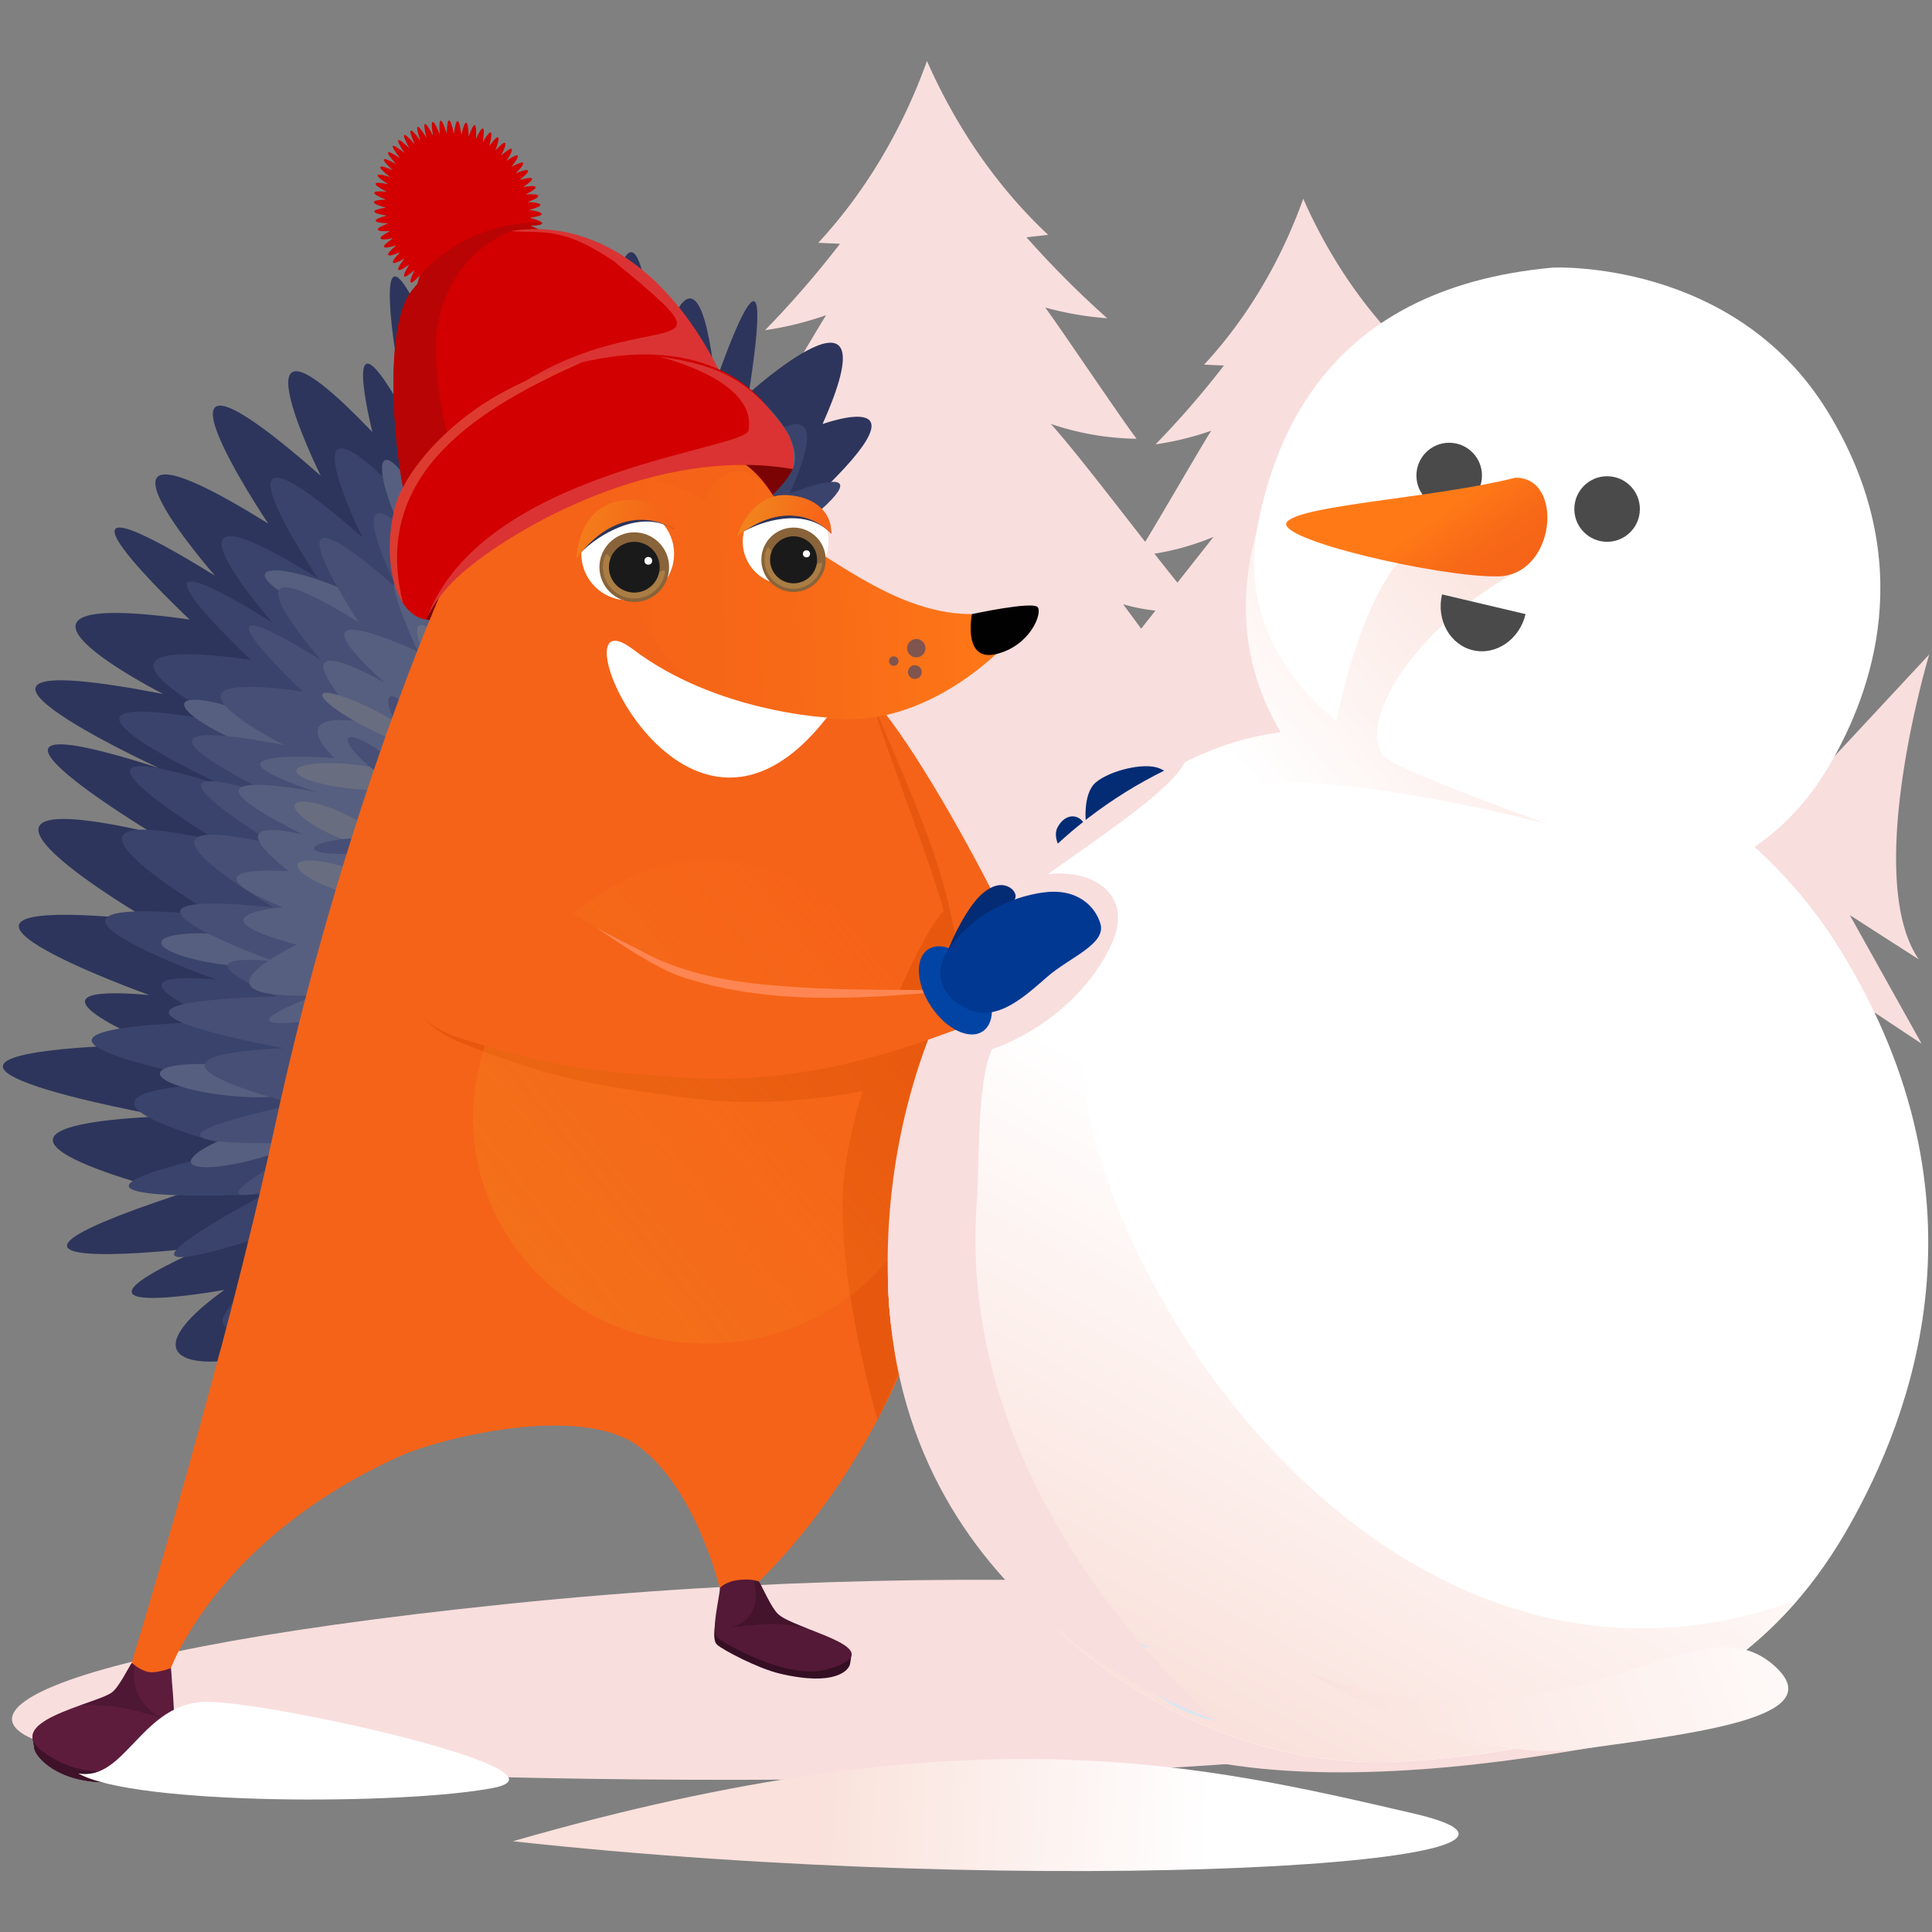 <svg id="Artwork_Mid" data-name="Artwork Mid" xmlns="http://www.w3.org/2000/svg" xmlns:xlink="http://www.w3.org/1999/xlink" viewBox="0 0 300 300"><rect x="0" y="0" width="300" height="300" fill="#808080" stroke="none"/><defs><linearGradient id="linear-gradient" x1="242.65" y1="380.7" x2="302.96" y2="318.77" gradientTransform="rotate(7.44 1549.326 -1001.436)" gradientUnits="userSpaceOnUse"><stop offset="0" stop-color="#f1831e"/><stop offset=".11" stop-color="#f1821d" stop-opacity=".98"/><stop offset=".23" stop-color="#f2801d" stop-opacity=".91"/><stop offset=".38" stop-color="#f37d1c" stop-opacity=".8"/><stop offset=".53" stop-color="#f5791b" stop-opacity=".65"/><stop offset=".69" stop-color="#f8731a" stop-opacity=".46"/><stop offset=".86" stop-color="#fb6d18" stop-opacity=".23"/><stop offset="1" stop-color="#ff6717" stop-opacity="0"/></linearGradient><linearGradient id="linear-gradient-2" x1="95.01" y1="76.48" x2="161.65" y2="76.48" gradientTransform="rotate(-1.99 584.547 151.837)" gradientUnits="userSpaceOnUse"><stop offset="0" stop-color="#f56318"/><stop offset=".42" stop-color="#f76817"/><stop offset=".95" stop-color="#fe7817"/><stop offset="1" stop-color="#ff7a17"/></linearGradient><linearGradient id="linear-gradient-3" x1="232.13" y1="-445.51" x2="245.75" y2="-445.51" gradientTransform="rotate(15.88 -1726.381 -689.107)" gradientUnits="userSpaceOnUse"><stop offset="0" stop-color="#f1a01e"/><stop offset=".1" stop-color="#f19e1d" stop-opacity=".98"/><stop offset=".23" stop-color="#f29a1d" stop-opacity=".91"/><stop offset=".37" stop-color="#f3941c" stop-opacity=".8"/><stop offset=".53" stop-color="#f58c1b" stop-opacity=".65"/><stop offset=".69" stop-color="#f8811a" stop-opacity=".46"/><stop offset=".86" stop-color="#fb7418" stop-opacity=".23"/><stop offset="1" stop-color="#ff6717" stop-opacity="0"/></linearGradient><linearGradient id="linear-gradient-4" x1="255.51" y1="-454.18" x2="269.46" y2="-454.18" gradientTransform="rotate(15.88 -1726.381 -689.107)" gradientUnits="userSpaceOnUse"><stop offset="0" stop-color="#f1831e"/><stop offset=".1" stop-color="#f1821d" stop-opacity=".98"/><stop offset=".23" stop-color="#f2801d" stop-opacity=".91"/><stop offset=".38" stop-color="#f37d1c" stop-opacity=".8"/><stop offset=".53" stop-color="#f5791b" stop-opacity=".65"/><stop offset=".69" stop-color="#f8731a" stop-opacity=".46"/><stop offset=".86" stop-color="#fb6d18" stop-opacity=".23"/><stop offset="1" stop-color="#ff6717" stop-opacity="0"/></linearGradient><linearGradient id="linear-gradient-5" x1="197.32" y1="109.99" x2="242.04" y2="74.7" gradientTransform="rotate(-1.99 584.547 151.837)" gradientUnits="userSpaceOnUse"><stop offset="0" stop-color="#fff"/><stop offset="1" stop-color="#fae1db"/></linearGradient><linearGradient id="linear-gradient-6" x1="217.18" y1="179.31" x2="175.05" y2="248.48" xlink:href="#linear-gradient-5"/><linearGradient id="linear-gradient-7" x1="284.79" y1="234.24" x2="200.85" y2="262.4" xlink:href="#linear-gradient-5"/><linearGradient id="linear-gradient-8" x1="183.62" y1="269.7" x2="122.99" y2="264.46" gradientTransform="rotate(-1.99 584.547 151.837)" gradientUnits="userSpaceOnUse"><stop offset="0" stop-color="#fff"/><stop offset=".5" stop-color="#fcf0ed"/><stop offset=".75" stop-color="#fbe9e4"/><stop offset="1" stop-color="#fae1db"/></linearGradient><linearGradient id="linear-gradient-9" x1="231.98" y1="81.13" x2="223.77" y2="68.66" xlink:href="#linear-gradient-2"/><style>.cls-4{fill:#474f76}.cls-5{fill:#daa656;opacity:.4}.cls-7,.cls-8{fill:#350f23}.cls-7,.cls-9{opacity:.5}.cls-18{fill:#f9dede}.cls-20{fill:#d1e8f6}.cls-23{opacity:.2}.cls-23,.cls-24{fill:#fff}.cls-25{fill:#575f80}.cls-26{fill:#5e1c3d}.cls-27{fill:#896339}.cls-28{fill:#686d80}.cls-29{fill:#80544f}.cls-30{fill:#d20000}.cls-31{fill:#d44300}.cls-34{fill:#032c75}.cls-35{fill:#4a4a4a}.cls-36,.cls-37{fill:#f56318}.cls-39{fill:#541936}.cls-41,.cls-9{fill:#3f122a}.cls-37{fill-rule:evenodd}.cls-42{fill:#b80404}.cls-43{fill:#e7580e}.cls-44{fill:#1a1a1a}.cls-45{fill:#2d355c}</style></defs><path class="cls-18" d="M164.15 261.87c13.5-22.12 35.8-1.68 49.19 2.4 13.4 4.08 33.08 5.81 43.97-3.35s26.29 2.23 13.1 5.46-83.67 20.53-106.26-4.5ZM99.87 257.21c16.77-5.97 15.2-3.01 27.11-.13 18.03 4.36-4.67 10.73-27.11.13Z"/><path d="M165.42 164.99a42.27 42.27 0 0 0 6.47-6.63c-.59.12-3.41.13-4.38.08 1.43-1.85 2.86-3.69 4.29-5.54-.87.27-1.79.38-2.7.34.74-.7 1.48-1.39 2.22-2.09l-.89.06c1.17-1.22 2.33-2.44 3.5-3.66-.96.33-1.95.54-2.96.62.54-.68 2.37-3.3 2.9-3.98-.7.21-1.42.36-2.14.45.93-.79 1.81-1.63 2.64-2.51-.25 0-.51-.02-.76-.02 1.64-1.45 2.96-3.27 3.85-5.28 1.03 1.95 2.47 3.66 4.2 5-.25.03-.5.05-.76.08.89.83 1.83 1.6 2.81 2.32-.73-.04-1.45-.14-2.17-.3.58.65 2.58 3.14 3.17 3.77-1.01 0-2.02-.14-3-.41 1.25 1.14 4.42 4.7 5.21 5.35-.91.11-1.83.06-2.72-.15 1.56 1.74 3.11 3.49 4.67 5.23-.96.12-3.77.3-4.37.23 2.07 2.3 4.4 4.37 6.92 6.16-.29.19-.67.24-1 .14.06.13.12.26.18.38-.57-.03-1.13-.14-1.66-.33.47.54 1 1.02 1.58 1.43-1.77-.15-3.51-.6-5.13-1.32.57.62 1.14 1.23 1.71 1.85-1.39.02-2.78-.33-4.01-.98.02.48.3.95.55 1.34-.92-.18-1.81-.45-2.68-.81.04.19.12.37.23.53-.67-.16-1.33-.4-1.95-.7.16.42.37.82.62 1.19a4.48 4.48 0 0 1-2.01-.78c-.3.38-.68.69-1.11.9.01-.24.03-.49.04-.73-.93.9-2.26 1.21-3.52 1.48.33-.57.7-1.12 1.1-1.64-.24.2-.5.37-.77.51.07-.16.15-.33.19-.5.02-.08 0-.42.07-.46a8.363 8.363 0 0 1-3.93 1.26l1.57-1.96c-1.57.83-3.28 1.4-5.03 1.67.55-.45 1.04-.97 1.47-1.54-.52.22-1.08.37-1.64.44.05-.13.1-.26.16-.4-.32.13-.7.11-1-.07Z" style="fill:#b0c8ff"/><path class="cls-18" d="M91.52 160.48c10.52-10.46 20.08-22.35 28.47-35.39-2.63.6-15.12.57-19.41.26 6.28-9.87 12.56-19.75 18.84-29.62-3.86 1.41-7.93 2-11.97 1.73 3.25-3.72 6.51-7.44 9.76-11.16-1.32.09-2.63.19-3.95.28 5.13-6.52 10.27-13.04 15.4-19.56a43.21 43.21 0 0 1-13.11 3.22c2.38-3.62 10.4-17.63 12.73-21.3-3.1 1.09-6.27 1.87-9.48 2.33 4.09-4.19 7.97-8.67 11.64-13.42l-3.38-.15c7.2-7.75 13.01-17.45 16.88-28.23 4.62 10.49 11.08 19.76 18.81 26.99l-3.36.39c3.98 4.48 8.17 8.68 12.54 12.57-3.23-.24-6.45-.79-9.62-1.66 2.58 3.5 11.56 16.92 14.18 20.37-4.48-.06-8.97-.83-13.31-2.3 5.57 6.15 19.77 25.4 23.28 28.89-4.01.55-8.11.25-12.06-.89l20.86 28.24c-4.26.61-16.72 1.51-19.38 1.09 9.28 12.43 19.65 23.63 30.87 33.33-1.28 1.03-2.95 1.29-4.41.7.28.69.55 1.38.83 2.07-2.51-.2-5-.81-7.39-1.81 2.08 2.91 4.45 5.52 7.03 7.74-7.84-.86-15.57-3.32-22.8-7.24 2.54 3.33 5.09 6.66 7.63 9.99-6.16.04-12.35-1.84-17.82-5.41.09 2.56 1.34 5.13 2.46 7.22-4.07-.99-8.06-2.48-11.9-4.44.2 1.01.54 1.98 1.02 2.84-2.98-.9-5.89-2.17-8.67-3.8.72 2.25 1.66 4.4 2.8 6.39-3.18-.51-6.27-1.98-8.92-4.24-1.3 2.03-2.99 3.68-4.9 4.77.05-1.31.11-2.62.16-3.94-4.11 4.82-10 6.42-15.58 7.84 1.47-3.04 3.07-5.98 4.81-8.79a19.268 19.268 0 0 1-3.42 2.69c.31-.85.68-1.77.85-2.68.08-.44.01-2.25.28-2.45-5.21 3.95-11.25 6.25-17.4 6.64 2.3-3.5 4.61-7 6.91-10.5-6.94 4.42-14.48 7.41-22.24 8.81 2.42-2.4 4.6-5.16 6.48-8.21a24.076 24.076 0 0 1-7.25 2.32c.23-.71.45-1.42.68-2.13-1.42.69-3.11.54-4.45-.39ZM273.09 130.08l26.48-28.46s-10.4 34.51-1.63 47.35l-10.7-6.87 11.15 19.97-12.26-8.13 9.02 27.85-52.94-35.33 30.87-16.37Z"/><path class="cls-18" d="M154.54 168.63c9.6-9.54 18.32-20.39 25.98-32.29-2.4.55-13.8.52-17.71.24 5.73-9.01 11.46-18.02 17.19-27.02a26.664 26.664 0 0 1-10.92 1.58c2.97-3.39 5.94-6.79 8.91-10.18-1.2.08-2.4.17-3.61.25 4.68-5.95 9.37-11.9 14.05-17.84-3.86 1.61-7.89 2.6-11.96 2.94 2.17-3.3 9.49-16.08 11.61-19.43-2.83.99-5.72 1.7-8.65 2.12 3.73-3.82 7.27-7.91 10.62-12.24-1.03-.05-2.05-.09-3.08-.14 6.57-7.07 11.87-15.92 15.4-25.76 4.21 9.57 10.11 18.03 17.16 24.62-1.02.12-2.04.24-3.06.35 3.63 4.08 7.46 7.92 11.44 11.47-2.95-.21-5.89-.72-8.78-1.52 2.35 3.2 10.54 15.44 12.94 18.58-4.09-.05-8.18-.76-12.14-2.1 5.09 5.61 18.04 23.18 21.24 26.36-3.66.5-7.4.22-11-.81 6.34 8.59 12.69 17.18 19.03 25.76-3.89.56-15.25 1.38-17.68.99 8.46 11.34 17.92 21.56 28.16 30.41-1.17.94-2.69 1.18-4.03.64l.75 1.89c-2.29-.18-4.56-.74-6.74-1.65 1.9 2.66 4.06 5.03 6.42 7.07-7.15-.78-14.21-3.03-20.8-6.61 2.32 3.04 4.64 6.08 6.96 9.11-5.62.04-11.26-1.68-16.26-4.94.08 2.33 1.22 4.68 2.25 6.59-3.71-.9-7.36-2.26-10.86-4.05.18.92.5 1.81.93 2.59-2.72-.82-5.38-1.98-7.91-3.47.66 2.06 1.52 4.02 2.55 5.83-2.9-.46-5.72-1.8-8.14-3.87-1.19 1.85-2.73 3.36-4.47 4.35l.15-3.59c-3.75 4.39-9.12 5.86-14.21 7.16 1.34-2.77 2.8-5.45 4.39-8.02-.96.95-2.01 1.77-3.12 2.45.28-.78.62-1.61.77-2.45.08-.4.01-2.05.25-2.23-4.76 3.6-10.27 5.7-15.88 6.06 2.1-3.19 4.21-6.38 6.31-9.58-6.33 4.03-13.21 6.76-20.29 8.04 2.21-2.19 4.2-4.71 5.91-7.49a22.006 22.006 0 0 1-6.61 2.12c.21-.65.41-1.29.62-1.94-1.3.63-2.83.49-4.06-.36Z"/><path class="cls-34" d="M179.99 119.29c-2.38-.94-7.64.37-9.81 2.18s-1.57 6.63-1.48 7.12c-.79-2.3-3.18-2.51-4.46-.17-1.63 2.98 4.32 7.94 4.32 7.94l7.31.75c1.86-2.03 3.74-5.6 4.38-8.29 1.97-4.86 3.55-8.01-.27-9.53Z"/><path class="cls-36" d="M154.31 138.94c11.5 7.86 26.03 6.24 33.74 5.11.82-.12.6.17.5.98-.05.41.55 1.92.18 2.12-7.71 3.96-35.57 16.02-48.73 6.7-3.42-4.58-19.24-20.69-20.77-36.14 3.42-9.11 4.59-20.77 15.85-9.64 5.12 5.06 14.09 20.67 19.23 30.87Z"/><path class="cls-37" d="M187.67 147.1s1.58-3.18 3.88-4.48c2.29-1.3 6.37-2.4 6.85-2.52 1.01-.27 1.16.99-.3 1.76l-4.43 2.51s-3.14 2.16-3.76 4.17l-2.23-1.43Z"/><path class="cls-37" d="M187.75 142.54s.27-.75 2.69-2.27 6.21-2 6.72-2.16c1.09-.34 1.68.81.21 1.64l-4.51 2.32s-1.3 2.38-1.7 4l-3.41-3.53Z"/><path class="cls-37" d="M187.3 141.83s.55-1.4 1.54-2.38c1.43-1.41 4.37-2.4 4.83-2.52.97-.24.68.99-.4 1.79l-2.14 1.76s-1.79 2.29-1.97 3.8l-1.86-2.45Z"/><path class="cls-36" d="M192.72 146.56c2.48 1.04 3.31 1.96 3.31 1.96.57 1.36-.24 1.79-.24 1.79s-1.98-1.02-3.19-1.26c0 0-1.04-.18-2.7-.52-.79-.16-1.42-2.2-1.06-2.8l3.89.82Z"/><path class="cls-37" d="m188 140.48-2.48 3.07-.06 3.04s1.88 2.51 6.29 2.35c.65-.02 1.08-1.98 1.02-2.27-.11-.52.18-1.23.59-2.09 0 0 .51-1.88-1.39-3.33 0 0-2.08-1.38-3.98-.78Z"/><path class="cls-31" d="M187.12 144.7s1.32-.73 3.29-.15c.99.29 1.81 1.08 2.28 1.76 0 0-.59-.71-2.19-1.42-.67-.3-1.94-.53-3.38-.2ZM188.84 140.91s1.5.16 2.89 1.24c.72.56 1.45 1.54 1.5 2.17 0 0-.35-.87-1.62-1.94-1.01-.85-2.25-1.31-2.77-1.47ZM192.68 139.21s-1.28.93-1.64 1.29c-.2.21-.58.97-.58.97l.29.16s.28-.85.46-1.09c.3-.38 1.46-1.33 1.46-1.33Z"/><path class="cls-31" d="M192.33 142.91s.33-.64.52-.81c.2-.18 1-.54 1-.54s-.69.5-.86.71c-.18.22-.5.98-.5.98l-.16-.33Z"/><path class="cls-43" d="M119.22 117.71c1.53 15.45 17.35 31.56 20.77 36.14 2.71 1.92 6.05 2.92 9.7 3.28-1.24-19.32-5.72-28.02-14.62-49.06-3.63 1.83-13.81 4.2-15.85 9.64Z"/><path class="cls-45" d="M49.87 204.33s-5.63 4.94-10.71 6.22c-9.33 2.34-19.04.39-4.32-10.26 0 0-30.35 5.54-2.91-6.66 0 0-45.65 5.55-4-8.22 0 0-42.57-10.29-2.63-12.08 0 0-54.96-9.76-1.43-11.18 0 0-23.56-9.65-.69-7.64 0 0-45.6-16.3.01-11.61 0 0-39.01-22.64.37-13.6 0 0-37.02-22.29 1.1-10.05 0 0-43.57-20.04.68-11.49 0 0-33.21-16.83 4.1-11.56 0 0-28.68-26.95 3.94-6.81 0 0-25.56-29.13 8.27-8.09 0 0-23.98-35.68 8.15-7.43 0 0-15.58-31.46 8.03-6.77 0 0-5.62-22.17 5.22-2.49 0 0-9.33-47.42 7.87-2.02 0 0-2.11-30.43 7.75-1.35 0 0 2.34-32.37 5.77-1.71 0 0 .63-38.14 8.42-1.24 0 0 5.54-42.73 8.96-.46 0 0 6.15-26.91 9.27 1.65 0 0 10.05-29.63 5.18 1.6 0 0 22.77-20.54 11.45 4.77 0 0 18.98-6.87-3.01 13.12 0 0-33.76-17.61-56.88 4.92-23.13 22.53-29.53 47.89-28.54 83.72.95 33.99 10.59 36.72 10.59 36.72Z"/><path d="M56.16 195.21c-2.83 5.97-18.86 14.2-21.38 10.54-1.15-1.66 2.51-3.71 8.75-14.63 0 0-35.42 12.25-2.48-5.68 0 0-45.01 2.12-3.41-7.01 0 0-36.25-8.77-2.24-10.29 0 0-46.8-8.32-1.22-9.52 0 0-20.06-8.22-.59-6.5 0 0-38.83-13.88.01-9.89 0 0-33.22-19.28.31-11.58 0 0-31.53-18.98.94-8.56 0 0-37.11-17.06.58-9.79 0 0-28.28-14.33 3.5-9.85 0 0-24.43-22.96 3.36-5.8 0 0-21.77-24.81 7.04-6.89 0 0-20.42-30.39 6.94-6.33 0 0-13.27-26.79 6.84-5.76 0 0-4.79-18.88 4.45-2.12 0 0-7.95-40.39 6.7-1.72 0 0-1.79-25.92 6.6-1.15 0 0 1.99-27.57 4.91-1.45 0 0 .54-32.48 7.17-1.05 0 0 4.72-36.39 7.63-.39 0 0 5.24-22.92 7.9 1.4 0 0 8.56-25.24 4.41 1.37 0 0 19.4-17.49 9.75 4.06 0 0 20.8-8.21-5.34 10.4 0 0-25.98-14.22-45.68 4.97s-37.8 43.92-24.3 71.31c9.67 19.62 12.31 24.63 8.85 31.92Z" style="fill:#3a436b"/><path class="cls-25" d="M24.83 166.66c-.13 1.28 4.58 2.83 10.52 3.46 5.94.63 10.87.1 11-1.18.13-1.28-4.58-2.83-10.52-3.46-5.94-.63-10.87-.11-11 1.18ZM29.65 180.51c.37 1.23 5.31.88 11.04-.81 5.73-1.68 10.08-4.04 9.71-5.28-.37-1.24-5.31-.87-11.04.81-5.73 1.68-10.08 4.04-9.71 5.28ZM39.51 194.51c.74 1.05 5.31-.89 10.19-4.33 4.89-3.44 8.24-7.08 7.5-8.13-.74-1.05-5.31.89-10.2 4.33s-8.24 7.08-7.49 8.13ZM25.03 146.32c-.15 1.28 4.55 2.88 10.49 3.57s10.86.21 11.01-1.07c.15-1.28-4.55-2.88-10.49-3.57s-10.86-.21-11 1.07ZM28.63 109.2c-.48 1.19 3.63 3.98 9.17 6.22 5.54 2.24 10.43 3.09 10.9 1.9.48-1.19-3.63-3.98-9.17-6.22-5.54-2.24-10.43-3.09-10.9-1.9ZM41.15 89.11c-.48 1.19 3.63 3.98 9.17 6.22 5.55 2.24 10.43 3.09 10.9 1.9.48-1.19-3.63-3.98-9.17-6.22-5.54-2.24-10.43-3.09-10.9-1.9ZM59.77 71.46c-1.16.55-.04 5.39 2.52 10.79 2.56 5.41 5.57 9.34 6.74 8.78 1.17-.55.04-5.39-2.52-10.79-2.56-5.41-5.57-9.34-6.73-8.78ZM81.09 68.23c-.98.07-1.5 3.86-1.15 8.45.35 4.59 1.43 8.25 2.41 8.18.99-.08 1.5-3.86 1.15-8.45-.35-4.59-1.43-8.25-2.41-8.18ZM101.86 64.19c-.97-.19-2.49 3.33-3.39 7.85-.9 4.53-.85 8.35.12 8.54.97.19 2.49-3.33 3.39-7.85.9-4.53.84-8.35-.13-8.54ZM118.36 71.58c-.74-.66-3.83 1.6-6.91 5.03-3.08 3.44-4.98 6.75-4.24 7.41.74.66 3.83-1.59 6.92-5.03 3.08-3.44 4.98-6.75 4.24-7.41Z"/><path class="cls-4" d="M59.14 185.26c-1.69 1.41-18.35 12.74-8.23-3.14 0 0-29.86 10.32-2.09-4.79 0 0-37.94 1.78-2.88-5.9 0 0-30.56-7.39-1.89-8.67 0 0-39.46-7.01-1.03-8.03 0 0-16.92-6.93-.5-5.48 0 0-32.74-11.7.01-8.34 0 0-28.01-16.26.26-9.76 0 0-26.58-16 .79-7.22 0 0-31.28-14.38.48-8.25 0 0-23.85-12.08 2.95-8.3 0 0-20.59-19.35 2.83-4.89 0 0-18.35-20.91 5.94-5.81 0 0-17.22-25.62 5.85-5.34 0 0-11.19-22.58 5.77-4.86 0 0-4.04-15.92 3.75-1.79 0 0-6.7-34.05 5.65-1.45 0 0-1.51-21.85 5.57-.97 0 0 1.68-23.24 4.14-1.23 0 0 .45-27.38 6.04-.89 0 0 3.98-30.68 6.43-.33 0 0 4.41-19.32 6.66 1.18 0 0 7.21-21.28 3.72 1.15 0 0 16.35-14.75 8.22 3.42 0 0 17.53-6.92-4.5 8.77 0 0-21.9-11.99-38.51 4.19-4.09 3.98-8.41 8.39-12.35 13.07-12.06 14.31-20.53 31.09-7.78 45.72 14.76 16.95 9.88 23.59 4.68 27.93Z"/><path class="cls-25" d="M66.48 157.19s4.56-1.77 1.64-9.27c0 0 4.5 2.01 2.15-3.57 0 0 6.48 2.37 4.56-7.08 0 0 7.96 3.24 3.68-5.11 0 0 4.27 5.01 6.22-2.54 0 0 6.42 1.44 3.21-6.11 0 0 10.75 1 7.37-9.01 0 0 6.77 1.2 2.78-7.1 0 0 9.46 6.54 2.74-3.46 0 0 6.28.51 5.19-6.97 0 0 2.94 5.68 5.66-1.12 0 0 16.27-16.99 1.05-8.88 0 0 10.16-15.5-5.9-1.39 0 0 .78-12.92-5.99-.46 0 0-7.22-14.03-7.14.86 0 0-8.69-14.29-6.46 2.19 0 0-15.2-16.97-7.93 1.93 0 0-12.56-11.34-4.8 3.09 0 0-12.9-11.1-5.25 3.93 0 0-14.83-19.07-4.37 4.06 0 0-21.86-10.24-5.11 4.88 0 0-18.7-10.91-3.8 6 0 0-11.77-2.09-4.04 5.66 0 0-23.96-1.83-2.76 5.28 0 0-25.79-5.19-2.09 6.61 0 0-14.21-3.74-2.22 5.68 0 0-17.68-1.32-.99 5.59 0 0-15.02 1.19 2.19 5.81 0 0-18.41 8.61 2.97 7.86 0 0-17.84 6.57 2.41 3.48 0 0-12.38 6.2 1.7 3.13 0 0-8.22 14.82 4.19 3.06 0 0-2.52 7.83-1.04 8.47 3.34 1.45 4.73-9.56 4.73-9.56s10.97-.02 11.3-2.92c.18-1.63-5.84-3.01-5.84-3.01Z"/><path class="cls-28" d="M46.22 134.25c-.32.99 2.51 2.8 6.34 4.04 3.82 1.24 7.18 1.44 7.5.45.32-.99-2.52-2.81-6.34-4.04-3.82-1.24-7.18-1.44-7.5-.45ZM50.06 107.8c-.37.73 2.71 3.05 6.89 5.19 4.17 2.14 7.86 3.28 8.23 2.55.37-.73-2.71-3.05-6.88-5.19-4.18-2.14-7.86-3.28-8.24-2.55ZM45.78 124.93c-.43.95 2.18 3.07 5.84 4.73 3.65 1.66 6.96 2.24 7.39 1.29.43-.95-2.18-3.07-5.84-4.73-3.65-1.66-6.96-2.24-7.39-1.28ZM57.45 125.86c-.43.95 2.18 3.07 5.84 4.73 3.65 1.66 6.96 2.24 7.39 1.28.43-.95-2.18-3.07-5.84-4.73-3.65-1.66-6.96-2.24-7.39-1.29ZM46.01 119.67c-.11 1.04 3.71 2.29 8.52 2.8 4.81.51 8.8.08 8.9-.95.11-1.04-3.71-2.29-8.52-2.81-4.81-.51-8.8-.08-8.9.95Z"/><path class="cls-4" d="M48.72 131.73c.04.66 2.81 1.04 6.19.83 3.38-.2 6.09-.91 6.05-1.57-.04-.66-2.82-1.04-6.19-.83-3.38.2-6.09.91-6.05 1.57ZM54.08 114.64c-.49.63 1.27 2.84 3.95 4.92 2.67 2.08 5.24 3.25 5.73 2.61.49-.64-1.27-2.84-3.95-4.92-2.67-2.08-5.24-3.25-5.73-2.61ZM60.54 108.15c-.67.44-.04 2.59 1.4 4.81 1.45 2.22 3.16 3.66 3.83 3.23.67-.44.04-2.59-1.41-4.81-.07-.11-.15-.23-.22-.33-1.4-2.03-2.97-3.31-3.6-2.89ZM93.68 98.3c-.63.41-.16 2.23 1.04 4.06 1.2 1.83 2.69 2.98 3.32 2.57.63-.41.16-2.23-1.04-4.06-.06-.09-.12-.19-.19-.27-1.17-1.67-2.53-2.69-3.13-2.3ZM63.09 133.95c-.67.44-.04 2.59 1.41 4.81 1.44 2.22 3.16 3.67 3.83 3.23.67-.44.04-2.59-1.41-4.81l-.22-.34c-1.39-2.03-2.97-3.31-3.6-2.89ZM95.12 86.83c-.77-.21-1.96 1.69-2.65 4.25s-.63 4.8.14 5.01c.77.21 1.96-1.69 2.66-4.25.69-2.56.63-4.8-.14-5.01ZM85.58 115.79c-.77-.21-1.96 1.7-2.66 4.25-.69 2.56-.63 4.8.14 5.01.77.21 1.96-1.7 2.65-4.25.7-2.56.63-4.8-.14-5.01ZM105.96 90.29c-.26-.41-2.29.42-4.54 1.85-2.25 1.43-3.86 2.92-3.6 3.33.26.41 2.29-.42 4.54-1.85 2.25-1.43 3.86-2.92 3.61-3.33ZM81.11 88.46c-.67.44-.04 2.59 1.4 4.81 1.45 2.22 3.16 3.66 3.83 3.23.67-.44.04-2.59-1.41-4.81-1.44-2.22-3.16-3.67-3.83-3.23Z"/><path class="cls-28" d="M111.11 93.69c-.43-.67-2.59-.05-4.82 1.39-2.22 1.44-3.68 3.15-3.24 3.82.44.67 2.59.05 4.82-1.39 2.23-1.44 3.68-3.15 3.24-3.82Z"/><path class="cls-4" d="M53.59 151.5c.04.67 1.85 1.1 4.05.97 2.2-.13 3.95-.78 3.91-1.44-.04-.67-1.85-1.1-4.05-.97-2.2.13-3.95.78-3.91 1.44ZM63.45 107.05c.04.67 1.85 1.1 4.05.97 2.2-.13 3.95-.78 3.91-1.44-.04-.67-1.85-1.1-4.05-.97-2.2.13-3.95.78-3.91 1.44ZM69.44 111.08c-.3.6 1.07 1.87 3.05 2.84 1.98.97 3.83 1.27 4.12.68.29-.6-1.07-1.87-3.05-2.84-1.98-.97-3.83-1.27-4.12-.68ZM68.75 131.83c.04.67 1.85 1.1 4.05.97 2.2-.13 3.95-.78 3.91-1.44-.04-.67-1.85-1.1-4.05-.97-2.2.13-3.95.78-3.91 1.44ZM104.27 94.27c-.46-.06-1.02 1.15-1.24 2.7-.22 1.56-.02 2.87.44 2.93.46.07 1.02-1.14 1.24-2.7.22-1.56.02-2.87-.44-2.94ZM110.65 87.7c-.39-.26-1.42.6-2.3 1.92-.88 1.32-1.28 2.59-.89 2.85.39.26 1.42-.6 2.3-1.91.88-1.32 1.28-2.59.89-2.85ZM70.34 98.6c-.37.56.82 1.99 2.66 3.2 1.84 1.21 3.63 1.74 4 1.19.37-.56-.82-1.99-2.66-3.2-1.84-1.21-3.63-1.74-4-1.19Z"/><path class="cls-4" d="M77.64 93.27c-.66 0-1.21 2.11-1.23 4.72-.01 2.62.52 4.74 1.18 4.75.66 0 1.21-2.11 1.23-4.72.01-2.62-.52-4.74-1.18-4.75ZM59.46 123.76c-.49.44.53 2.38 2.27 4.32 1.75 1.94 3.57 3.16 4.06 2.72.49-.44-.53-2.38-2.27-4.32-1.75-1.94-3.56-3.16-4.06-2.72ZM82.78 99.34c-.65.11-.81 2.29-.36 4.86.45 2.57 1.35 4.57 2 4.45.65-.11.81-2.29.36-4.86-.45-2.57-1.35-4.57-2-4.45ZM51.45 142.09c.04.67 1.85 1.1 4.05.97 2.2-.13 3.95-.78 3.91-1.44-.04-.67-1.85-1.1-4.05-.97-2.2.13-3.95.78-3.91 1.44Z"/><path class="cls-28" d="M50.86 146.19c-.32.99 2.1 2.67 5.41 3.74 3.31 1.07 6.25 1.14 6.57.14.32-.99-2.1-2.67-5.4-3.74-3.31-1.07-6.25-1.14-6.57-.14ZM76.17 112.3c0 1.04 2.81 1.9 6.3 1.91 3.48.01 6.31-.83 6.32-1.87 0-1.05-2.81-1.9-6.29-1.92-3.48-.01-6.31.83-6.32 1.87ZM66.05 118.57c-.44.94 1.77 2.89 4.93 4.35 3.16 1.46 6.08 1.87 6.52.93.44-.94-1.77-2.89-4.93-4.35-3.16-1.46-6.08-1.87-6.52-.93ZM86.38 98.78c-.67.49.46 3.16 2.52 5.97 2.06 2.8 4.28 4.68 4.95 4.19.67-.49-.46-3.16-2.52-5.97-2.06-2.8-4.28-4.68-4.95-4.19ZM65.09 97.12c-.86.53.05 3.57 2.05 6.8 2 3.22 4.32 5.41 5.18 4.88.86-.53-.05-3.58-2.05-6.8-2-3.22-4.31-5.41-5.18-4.87ZM102.04 87.02c-.68-.32-2.26 1.67-3.54 4.45-1.28 2.77-1.76 5.28-1.08 5.59.68.32 2.27-1.67 3.54-4.45 1.28-2.77 1.76-5.28 1.08-5.59ZM70.24 91.43c-.86.53.06 3.57 2.05 6.8 2 3.22 4.32 5.41 5.18 4.88.86-.53-.05-3.58-2.05-6.8-2-3.22-4.31-5.41-5.18-4.88ZM85.96 85.25c-.86.53.06 3.58 2.05 6.8 2 3.22 4.32 5.41 5.18 4.88.86-.53-.05-3.58-2.05-6.8-2-3.22-4.32-5.41-5.18-4.88ZM73.64 89.87c-.37.73 2.71 3.05 6.89 5.19 4.18 2.14 7.86 3.28 8.23 2.55.37-.73-2.71-3.05-6.88-5.19-4.18-2.14-7.86-3.28-8.23-2.55Z"/><path class="cls-4" d="M59.94 145.57c.04.67 1.85 1.1 4.05.97 2.2-.13 3.95-.78 3.91-1.44-.04-.67-1.85-1.1-4.05-.97-2.2.13-3.95.78-3.91 1.44ZM74.37 120.02c-.67.44-.04 2.59 1.4 4.81 1.45 2.22 3.16 3.66 3.83 3.23.67-.44.04-2.59-1.4-4.81-.07-.11-.15-.23-.23-.34-1.39-2.03-2.97-3.31-3.6-2.89ZM69.1 117.78c-.66 0-1.22 2.11-1.23 4.73-.01 2.62.52 4.74 1.18 4.75.66 0 1.21-2.11 1.23-4.72.01-2.62-.52-4.74-1.18-4.75ZM77.42 106.02c-.67.44-.04 2.59 1.41 4.81 1.45 2.22 3.16 3.66 3.83 3.23.67-.44.04-2.59-1.41-4.81-1.45-2.22-3.16-3.67-3.83-3.23ZM86.51 112.65c-.3.6 1.07 1.87 3.05 2.84 1.98.97 3.83 1.27 4.12.68.29-.6-1.07-1.87-3.05-2.84-1.98-.97-3.83-1.27-4.12-.68ZM90.73 101.13c-.67 0-1.22 2.11-1.23 4.72-.01 2.62.52 4.74 1.18 4.75.67 0 1.22-2.11 1.23-4.72.01-2.62-.52-4.74-1.18-4.75Z"/><path d="M66.19 96.2c13.49 2.4 51.11-11.91 56.92-23.37-5.44-9.51-39.41-3.85-45.62 1.58-6.19 5.44-13.77 16.72-11.3 21.79Z" style="fill:#7c0303"/><path class="cls-36" d="M146.52 141.47c-.99-4.75-9.32-26.15-11.44-33.4-2.07-7.08-8.56-14.27-11.81-23.8-3.25-9.53-7.4-15.55-20.75-15.94-13.35-.39-27.17 10.51-30.86 16.9-2.46 4.27-18.48 40.99-29.11 90.26-7.68 35.6-22.09 82.75-22.09 82.75l6.09.8s7.18-20.28 35.89-33.1c5.2-2.32 27.5-8.33 36.83-1.3 9.33 7.03 12.86 23.31 12.86 23.31l3.88-.69s44.62-37.77 30.51-105.78Z"/><path class="cls-43" d="M130.94 184.19c-.97 15.02 5.31 36.25 5.31 36.25s12.34-23.57 13.34-48.92-1.29-24.79-3.07-30.05c-4.02 4.04-14.64 28.21-15.58 42.72Z"/><path class="cls-43" d="M71.17 161.75c14.64 5.94 22.16 6.91 35.31 8.69 19.25 2.61 36.42-3.07 42.64-4.82.31-.09.5-5.91-.22-5.93-6.76-.26-33.5.04-45.43-7.13-12.57-7.55-20.92-15.74-27.72-16.78-19.92-3.05-18.19 20.42-4.59 25.98Z"/><path d="M145.17 178.9c-2.46 18.83-20.55 32-40.41 29.41-19.86-2.59-33.48-20.25-31.02-39.08 2.46-18.83 20.17-38.04 40.04-35.44 19.86 2.59 33.86 26.29 31.4 45.12Z" style="fill:url(#linear-gradient);opacity:.4"/><path class="cls-8" d="M112.03 248.65c-.03 1.09-1.12 4.59-.32 5.32.62.57 4.33 2.53 6.69 3.09 5.94 1.4 7.41-.39 7.49-1.11.01-.1.14-.81.11-.91-.52-1.73-6.9-2.06-8.25-3.5-.6-.64-1.48-3.02-1.84-3.58l-3.88.69Z"/><path class="cls-39" d="M112.13 247.94c-.03 1.09-1.12 4.59-.32 5.32.62.57 4.34 2.51 6.69 3.09 2.41.59 4.03.78 6.28-.2 4.65-2.01-4.8-3.79-6.55-5.41-.74-.68-1.86-2.93-2.22-3.49l-3.88.69Z"/><path class="cls-7" d="M113.14 252.1c3.7-.25 5-.7 8.33.21-2.06-.88-2.82-1.11-3.44-1.78-.6-.64-1.66-2.72-2.02-3.28l-.35.06c.54 1.85.11 4.28-2.52 4.79Z"/><path class="cls-41" d="M26.72 261.55c.18 1.72.75 8.97-.43 9.81-.91.64-5.66 5.32-9.29 5.39-8.14.16-11.45-4-11.65-5.16-.03-.16-.33-1.9-.3-2.04.62-2.5 11.2-3.55 13.15-5.29.87-.77 1.98-4.14 2.48-4.88l6.04 2.17Z"/><path class="cls-26" d="M26.55 259.03c.18 1.72.7 10.35-.48 11.18-.91.64-5.44 4.89-9.07 4.88-3.71 0-6.23-.36-9.89-2.77-7.53-4.96 7.69-7.65 10.25-9.5 1.08-.78 2.59-3.85 3.09-4.59l6.09.8Z"/><path class="cls-9" d="M25.51 266.94c-5.83-1.83-7.97-2.24-13.09-2.13 3.2-1.16 4.34-1.44 5.24-2.24.87-.77 2.3-3.6 2.8-4.34l.56.23c-.63 2.68.31 6.65 4.5 8.48Z"/><path d="M109.48 77.78s.97-4.75 5.57-4.61c4.6.15 7.01 9.35 13.56 13.53 6.55 4.18 12.22 7.35 18.51 8.36 6.29 1.02 12.64-1.05 12.33.8-.31 1.85-12.97 16.43-28.67 15.83-15.69-.6-25.03-2.09-32.06-18.02-7.03-15.93-9.18-19.25-2.84-19.77 6.34-.52 13.6 3.87 13.6 3.87Z" style="fill:url(#linear-gradient-2)"/><path d="M150.92 95.36s9.47-2.06 10.22-1.07-1.22 6.03-6.47 7.28-3.75-6.21-3.75-6.21Z" style="fill:#010101"/><circle class="cls-29" cx="142.28" cy="100.65" r="1.43"/><path class="cls-18" d="M265.71 254.31c-40.4-6.61-107.41-13.47-187.14-5.23-79.72 8.24-91.05 19.8-62.45 23.46s144.42 7.36 211.68-2.49c62.96-9.22 37.91-15.74 37.91-15.74Z"/><circle class="cls-29" cx="138.78" cy="102.65" r=".74"/><circle class="cls-29" cx="142.06" cy="104.36" r="1.07"/><path class="cls-36" d="M76.79 85.31c-3.09-.04-5.74-.93-7.67-2.03-5.15-3.57-1.08-15.08 6.52-13.38 3.5 1.85 4.88 8.17 6.41 10.55"/><path class="cls-36" d="M79.57 84c-3.09-.04-7.8-1.37-10.37-3.16-5.15-3.57.56-14.19 7.36-10.53 3.5 1.85 4.84 5.82 6.36 8.2"/><path class="cls-43" d="M76.48 80.94c-1.83-.05-4.28-.5-5.78-1.52-3.1-2.12.28-8.5 4.39-6.33 2.08 1.17 2.94 3.43 3.83 4.95"/><path class="cls-31" d="M70.44 74.22c.45-.83 1.27-1.64 2.3-1.87 1.04-.23 2.19.06 3.05.68.86.62 1.49 1.39 1.96 2.28.47.89.77 1.82 1.15 2.74-.71-.75-1.16-1.56-1.7-2.34-.54-.79-1.14-1.47-1.88-1.94s-1.55-.83-2.43-.73c-.88.11-1.78.58-2.46 1.18Z"/><circle class="cls-24" cx="97.47" cy="86" r="7.2"/><circle class="cls-27" cx="98.49" cy="88.07" r="5.41"/><path class="cls-5" d="M103.17 89.4a4.87 4.87 0 0 1-6.01 3.35c-2.59-.74-4.08-3.43-3.35-6.01s1.43 2.93 4.02 3.66c2.59.74 6.08-3.59 5.34-1Z"/><circle class="cls-44" cx="98.49" cy="88.07" r="3.94" transform="rotate(-65.11 98.495 88.07)"/><circle class="cls-24" cx="100.67" cy="87.08" r=".6"/><path class="cls-45" d="M104.63 82.15c-2.22-1.37-5.12-1.59-8.32-.34-2.33.91-4.64 2.39-6.63 4.52 0 0 .02-6.83 6.79-7.99 6.8-.57 8.16 3.81 8.16 3.81"/><path class="cls-36" d="M104.63 82.15c-3.74-2.3-9.88-2.54-15.13 4.58 0 0 .14-7.74 6.6-8.93 3.8-.7 6.12.52 7.34 1.94.94 1.09 1.19 2.41 1.19 2.41"/><g style="opacity:.39"><path d="M104.63 82.15c-3.74-2.3-9.88-2.54-15.13 4.58 0 0 .14-7.74 6.6-8.93 3.8-.7 6.12.52 7.34 1.94.94 1.09 1.19 2.41 1.19 2.41" style="fill:url(#linear-gradient-3)"/></g><circle class="cls-24" cx="121.99" cy="84.1" r="6.66"/><circle class="cls-27" cx="123.22" cy="86.92" r="5"/><path class="cls-5" d="M127.55 88.15a4.509 4.509 0 0 1-5.57 3.1 4.509 4.509 0 0 1-3.1-5.57c.68-2.39 1.33 2.71 3.72 3.39s5.63-3.32 4.95-.93Z"/><circle class="cls-44" cx="123.22" cy="86.92" r="3.65" transform="rotate(-65.11 123.23 86.918)"/><circle class="cls-24" cx="125.23" cy="86" r=".55"/><path class="cls-45" d="M129.07 82.86c-1.65-1.75-4.2-2.65-7.35-2.32-2.3.25-4.73 1.02-7.01 2.44 0 0 1.66-6.1 8-5.5 6.21 1.14 6.37 5.38 6.37 5.38"/><path class="cls-36" d="M129.07 82.86c-2.79-2.96-8.22-4.65-14.62.44 0 0 2-6.88 8.05-6.39 3.56.29 5.34 1.94 6.09 3.5.57 1.2.48 2.44.48 2.44"/><path d="M129.07 82.86c-2.79-2.96-8.22-4.65-14.62.44 0 0 2-6.88 8.05-6.39 3.56.29 5.34 1.94 6.09 3.5.57 1.2.48 2.44.48 2.44" style="fill:url(#linear-gradient-4)"/><path class="cls-31" d="M122.09 71.22c.38-.88.21-1.84-.1-2.59-.4-.74-.98-1.45-1.69-1.95-.72-.5-1.58-.8-2.38-.75-.9-.02-1.73.4-2.44.97.49-.81 1.35-1.5 2.4-1.68s2.1.17 3.01.73c.82.57 1.6 1.42 1.86 2.37.19 1.05.04 2.24-.65 2.9Z"/><path class="cls-24" d="M128.4 111.41s-17.23-.81-30.15-10.61c-12.93-9.8 7.4 39.83 30.15 10.61Z"/><path d="m116.36 187.18.93-.36-.93.36c.22.21.49.38.8.48 1.16.4 2.41-.22 2.81-1.37s-.22-2.41-1.38-2.81-2.41.22-2.81 1.38c0 .03 0 .06-.02.09l.13-.05-.13.05c-.24.82 0 1.68.6 2.24Z" style="fill:none"/><path class="cls-30" d="M82.3 35.04c2.47.96 2.42 1.46-.12 1.22 2.39 1.21 2.3 1.69-.23 1.17 2.3 1.45 2.16 1.9-.34 1.11 2.18 1.67 2 2.09-.43 1.04 2.04 1.87 1.83 2.26-.53.97 1.89 2.05 1.64 2.42-.61.89 1.72 2.22 1.43 2.55-.69.81 1.53 2.36 1.22 2.66-.77.73 1.33 2.49.99 2.75-.83.64 1.12 2.59.75 2.81-.9.54.89 2.67.5 2.85-.95.44.66 2.73.25 2.86-1 .33.42 2.76 0 2.85-1.05.22.17 2.76-.27 2.8-1.08.11-.08 2.73-.54 2.73-1.12-.02-.34 2.68-.81 2.62-1.14-.14-.6 2.6-1.07 2.49-1.14-.27-.84 2.49-1.29 2.34-1.1-.38-1.07 2.36-1.49 2.16-1.05-.49-1.28 2.21-1.69 1.97-1-.59-1.48 2.04-1.87 1.76-.95-.68-1.67 1.85-2.03 1.54-.89-.77-1.84 1.65-2.17 1.3-.82-.85-1.99 1.43-2.3 1.05-.75-.92-2.13 1.2-2.4.8-.68-.99-2.25.95-2.49.53-.6-1.05-2.35.7-2.55.25-.51-1.1-2.42.44-2.6-.03-.42-1.14-2.48.16-2.61-.32-.33-1.18-2.51-.11-2.6-.6-.22-1.21-2.52-.39-2.57-.89-.12-1.23-2.5-.67-2.5-1.18 0-1.25-2.46-.96-2.41-1.46.11-1.23-2.39-1.21-2.3-1.69.22-1.17-2.3-1.45-2.16-1.9.32-1.11-2.18-1.67-2.01-2.1.42-1.05-2.05-1.87-1.84-2.27.52-.97-1.9-2.06-1.66-2.43.6-.9-1.74-2.23-1.46-2.56.68-.82-1.55-2.38-1.24-2.67.76-.73-1.36-2.5-1.02-2.76.83-.64-1.15-2.61-.78-2.83.89-.54-.92-2.69-.54-2.87.95-.44-.69-2.74-.28-2.88 1-.33-.45-2.77-.02-2.86 1.05-.22-.19-2.77.25-2.81 1.09-.1.06-2.75.52-2.74 1.12.02.33-2.69.8-2.63 1.15.15.59-2.6 1.06-2.49 1.15.27.84-2.49 1.29-2.34 1.11.39 1.07-2.36 1.5-2.16 1.06.49 1.29-2.21 1.7-1.97 1.01.6 1.49-2.04 1.88-1.75.96.69 1.68-1.85 2.05-1.53.9.77 1.86-1.64 2.2-1.29.83.85 2.02-1.42 2.33-1.04.76.93 2.16-1.18 2.43-.78.68.99 2.28-.94 2.52-.51.6 1.05 2.37-.68 2.58-.24.51 1.1 2.45-.42 2.62.04.42 1.14 2.51-.15 2.64.33.32 1.18 2.54.12 2.62.62.22 1.21 2.54.4 2.58.9.11 1.23 2.52.68 2.52 1.19 0 1.24Z"/><path class="cls-42" d="M64.83 43.15c.14-.14.28-.29.44-.47-.92 2.45-.53 2.73.95.68-.68 2.56-.28 2.8 1 .59-.44 2.65-.01 2.85 1.05.49-.19 2.72.26 2.87 1.1.38.07 2.76.53 2.86 1.14.27.33 2.77.8 2.82 1.14.14.58 2.74 1.03 2.75 1.12.02.81 2.7 1.25 2.65 1.08-.11 1.04 2.63 1.46 2.53 1.05-.22 1.25 2.53 1.66 2.39 1-.33 1.46 2.41 1.84 2.23.95-.44 1.65 2.27 2.01 2.05.9-.54 1.82 2.11 2.16 1.85.83-.64 1.98 1.93 2.3 1.64.77-.73 2.12 1.74 2.41 1.41.69-.81 2.25 1.52 2.5 1.16.61-.89 2.35 1.29 2.57.9.53-.97 2.43 1.05 2.61.63.43-1.04 2.49.79 2.63.34.34-1.11 2.53.52 2.62.05.23-1.17 2.54.24 2.59-.26.12-1.22 1.36-.03 1.98-.19 1.87-.44-7.39-.24-14.51 3.01-19.35 8.55Z"/><path class="cls-30" d="M64.36 81.85c-2.44-3.95-5.69-29.91-.46-36.65 10.88-13.9 35.05-15.78 49.06 15.04C96.8 71.26 64.37 81.86 64.37 81.86Z"/><path class="cls-23" d="M112.96 60.24c-9.02-19.95-22.42-26.21-33.69-24.36 5.42.41 7.93-.72 15.94 4.6 26.12 21.38-4.82-.99-30.62 34.95.62 4.06-.96 5.24-.23 6.43 0 0 32.43-10.59 48.59-21.62Z"/><path class="cls-42" d="M79.7 35.8c-6.27.92-11.89 4.38-15.8 9.39-5.23 6.74-1.97 32.7.46 36.65 0 0 3.66-1.22 9.14-3.26-2.98-6.84-5.29-13.8-5.7-21.47-1.2-9.98 3.99-18.44 11.9-21.32Z"/><path class="cls-30" d="M66.19 96.2c-4.83-.63-6.91-9.14-4.9-17.31 1.57-6.39 12.64-20.46 33.44-23.46 14-1.95 21.24 3.82 24.29 7.56 2.82 3.45 4.88 5.4 4.08 9.85-21.16-3.71-43.52 9.26-51.44 16.22-4.2 3.71-5.48 7.14-5.48 7.14Z"/><path class="cls-23" d="M119.03 62.98c-3.57-3.65-7.05-6.31-16.62-7.6 6.92 1.9 14.79 5.57 13.84 11.43-.58 3.14-41.57 6.08-50.06 29.39 0 0 1.27-3.43 5.48-7.14 7.93-6.96 30.28-19.94 51.44-16.22 1.09-2.86-.71-6.4-4.08-9.85Z"/><path d="M90.37 56.24c-17.99 4.18-27.63 16.72-29.09 22.65-1.4 5.69-.81 11.55 1.31 14.79-5.26-20.7 12.79-30.67 27.78-37.44Z" style="fill:#ffedc2;opacity:.25"/><path class="cls-24" d="M215.75 111s46.25-2.23 70.17 36.76c23.91 38.99 10.65 72.47 1.27 89.1-9.38 16.63-26.64 34.56-70.05 36.69-43.41 2.13-81.47-40.29-79.14-78.54 2.33-38.25 18.4-78.64 77.75-84.01Z"/><path class="cls-24" d="M241.16 41.55s28.1-1.35 42.62 22.33c14.53 23.69 6.47 44.02.77 54.12-5.7 10.1-16.18 20.99-42.55 22.29-26.37 1.29-49.49-24.47-48.07-47.71 1.41-23.24 11.17-47.77 47.23-51.03Z"/><path d="M214.78 117.44c-4.1-5.97 5.64-20.82 21.84-29.26 0 0-4.14-10.42-14.83-4.99-8.56 4.35-12.9 21.96-14.29 28.82-6.61-5.61-14.72-15.26-12.35-29.6-3.24 11.65-1.76 22.1 3.74 31.29-21.52 2.64-36.17 22.03-36.17 22.03l8.25 12.42s9.53-24.25 23.83-26.3c14.29-2.06 45.43 6.08 45.43 6.08s-22.18-7.91-25.44-10.49Z" style="fill:url(#linear-gradient-5)"/><path d="m170.97 148.15-14.29-9.01C144.07 154.92 139.2 175.24 138 195c-2.33 38.25 35.73 80.67 79.14 78.54 33.34-1.64 51.24-12.59 62.01-25.12-72.84 26.62-125.17-74.35-108.18-100.28Z" style="fill:url(#linear-gradient-6)"/><path class="cls-20" d="M153.26 232.1s4.18 13.82 25.26 23.72c-14.43-1.58-22.52-9.85-25.26-23.72ZM189.08 267.28s-10.62-5.26-13.97-9.62c1.87 5.41 9.83 8.89 13.97 9.62Z"/><path class="cls-18" d="M184.07 118.14c-35.4 15.33-48.29 54.13-45.97 85 3.71 49.25 50.98 64.14 50.98 64.14s-40.97-33.45-37.4-80.67c.45-5.94-.02-18.8 2.39-23.71 6.26-2.11 14.55-7.72 18.48-16.19 3.7-7.98-3.03-11.77-9.83-10.98 9.06-6.45 19.61-13.45 21.36-17.6Zm-9.32 25.05-.07.08s.05-.06.07-.08Z"/><path class="cls-36" d="M70.94 161.02c15 4.95 22.57 5.42 35.81 6.33 19.38 1.32 36.13-5.49 42.22-7.65.3-.11.11-5.93-.62-5.91-6.76.19-33.42 2.26-45.8-4.1-13.04-6.7-21.92-14.31-28.77-14.9-20.07-1.72-16.79 21.59-2.85 26.22Z"/><path d="M148.36 153.79c-14.33 1.32-29.34 2.47-43.19-2.34-4.47-1.88-8.51-4.65-12.52-7.36 2.15 1.1 4.26 2.26 6.42 3.31 6.27 3.56 13.34 4.95 20.5 5.56 9.56.92 19.18.66 28.79.83Z" style="fill:#ff8652"/><ellipse cx="148.36" cy="153.79" rx="4.53" ry="7.65" transform="rotate(-33.66 148.35 153.794)" style="fill:#0244a4"/><path class="cls-34" d="M158.33 145.43c-.58-.32-2.48 0-2.9-.5-.63-.75-.28-1.9.2-2.76s2.27-2.23 2.06-3.19c-.24-1.04-1.42-1.64-2.48-1.54s-1.99.73-2.79 1.43c-2 1.75-4.59 6.65-5.37 9.19-.19.63 2.27-.12 2.9-.12 2.76 0 5.52-.68 7.97-1.97"/><path d="M161.91 138.6c5.48-.81 8.24 2.29 8.97 4.87.89 3.15-4.84 5.22-8.23 8.18-3.61 3.15-7.76 7-12.17 5.12-5.45-2.31-4.72-6.62-3.87-8.18 2.54-4.7 8.17-8.95 15.3-10Z" style="fill:#003892"/><path class="cls-36" d="M34.13 210.02c-6.79 25.67-13.68 48.21-13.68 48.21l2.24 2.87 3.85-2.07s7.18-20.28 35.89-33.1c5.2-2.32 27.5-8.33 36.83-1.3 9.33 7.03 12.86 23.31 12.86 23.31l3.88-.69s7.12-6.03 14.78-17.61c11.5-17.4-93.62-31.08-96.65-19.62Z"/><path class="cls-8" d="M111.8 247.61c-.05 1.59-1.64 6.7-.46 7.77.9.82 6.32 3.69 9.76 4.5 8.66 2.05 10.81-.56 10.92-1.61.02-.15.2-1.19.16-1.33-.76-2.52-10.06-3-12.03-5.11-.88-.94-2.16-4.4-2.68-5.22l-5.66 1Z"/><path class="cls-39" d="M111.79 246.58c-.05 1.59-1.49 6.69-.32 7.76.9.82 6.33 3.65 9.76 4.5 3.51.87 5.87 1.13 9.16-.29 6.78-2.93-7-5.53-9.55-7.89-1.07-.99-2.48-4.28-3.01-5.1 0 0-1.06-.46-3.14-.22s-2.9 1.24-2.9 1.24Z"/><path class="cls-7" d="M113.41 252.65c5.39-.36 7.3-1.01 12.15.31-3-1.28-4.11-1.62-5.02-2.6-.88-.94-2.19-3.98-2.71-4.8l-.75.1c.78 2.69.16 6.24-3.67 6.99Z"/><path class="cls-41" d="M26.72 261.55c.18 1.72.75 8.97-.43 9.81-.91.64-5.66 5.32-9.29 5.39-8.14.16-11.45-4-11.65-5.16-.03-.16-.33-1.9-.3-2.04.62-2.5 11.2-3.55 13.15-5.29.87-.77 1.98-4.14 2.48-4.88l6.04 2.17Z"/><path class="cls-26" d="M26.55 259.03c.18 1.72.7 10.35-.48 11.18-.91.64-5.44 4.89-9.07 4.88-3.71 0-6.23-.36-9.89-2.77-7.53-4.96 7.69-7.65 10.25-9.5 1.08-.78 2.59-3.85 3.09-4.59 0 0 1.43 1.21 2.68 1.41s3.4-.62 3.4-.62Z"/><path class="cls-9" d="M25.51 266.94c-5.83-1.83-7.97-2.24-13.09-2.13 3.2-1.16 4.34-1.44 5.24-2.24.87-.77 2.3-3.6 2.8-4.34l.52.4c-.63 2.68.35 6.49 4.53 8.32Z"/><path d="M203.55 259.91c40.09 14.15 59.13-12.38 71.8-1.4 9.11 7.89-10.12 10.39-29.57 13.06s-42.24-11.66-42.24-11.66Z" style="fill:url(#linear-gradient-7)"/><path class="cls-24" d="M12.14 275.37c7.34 1.37 9.88-11.12 20.02-11.11 10.14 0 58.26 10.72 44.38 13.38-13.89 2.66-55.71 2.71-64.39-2.27Z"/><path d="M79.64 285.91c71.09-20.49 106.86-11.97 139.87-4.31 33.01 7.67-57.23 13.34-139.87 4.31Z" style="fill:url(#linear-gradient-8)"/><circle class="cls-35" cx="225.03" cy="73.84" r="5.09"/><circle class="cls-35" cx="249.55" cy="79.04" r="5.09"/><path class="cls-35" d="M236.89 95.35c-.93 3.95-4.59 6.46-8.17 5.62-3.58-.84-5.73-4.73-4.8-8.67l12.97 3.06Z"/><path d="M235.29 74.18c-12.26 3.12-33.06 4.19-35.43 6.84s23.73 8.66 32.75 8.48 10.3-15.45 2.68-15.32Z" style="fill:url(#linear-gradient-9)"/></svg>